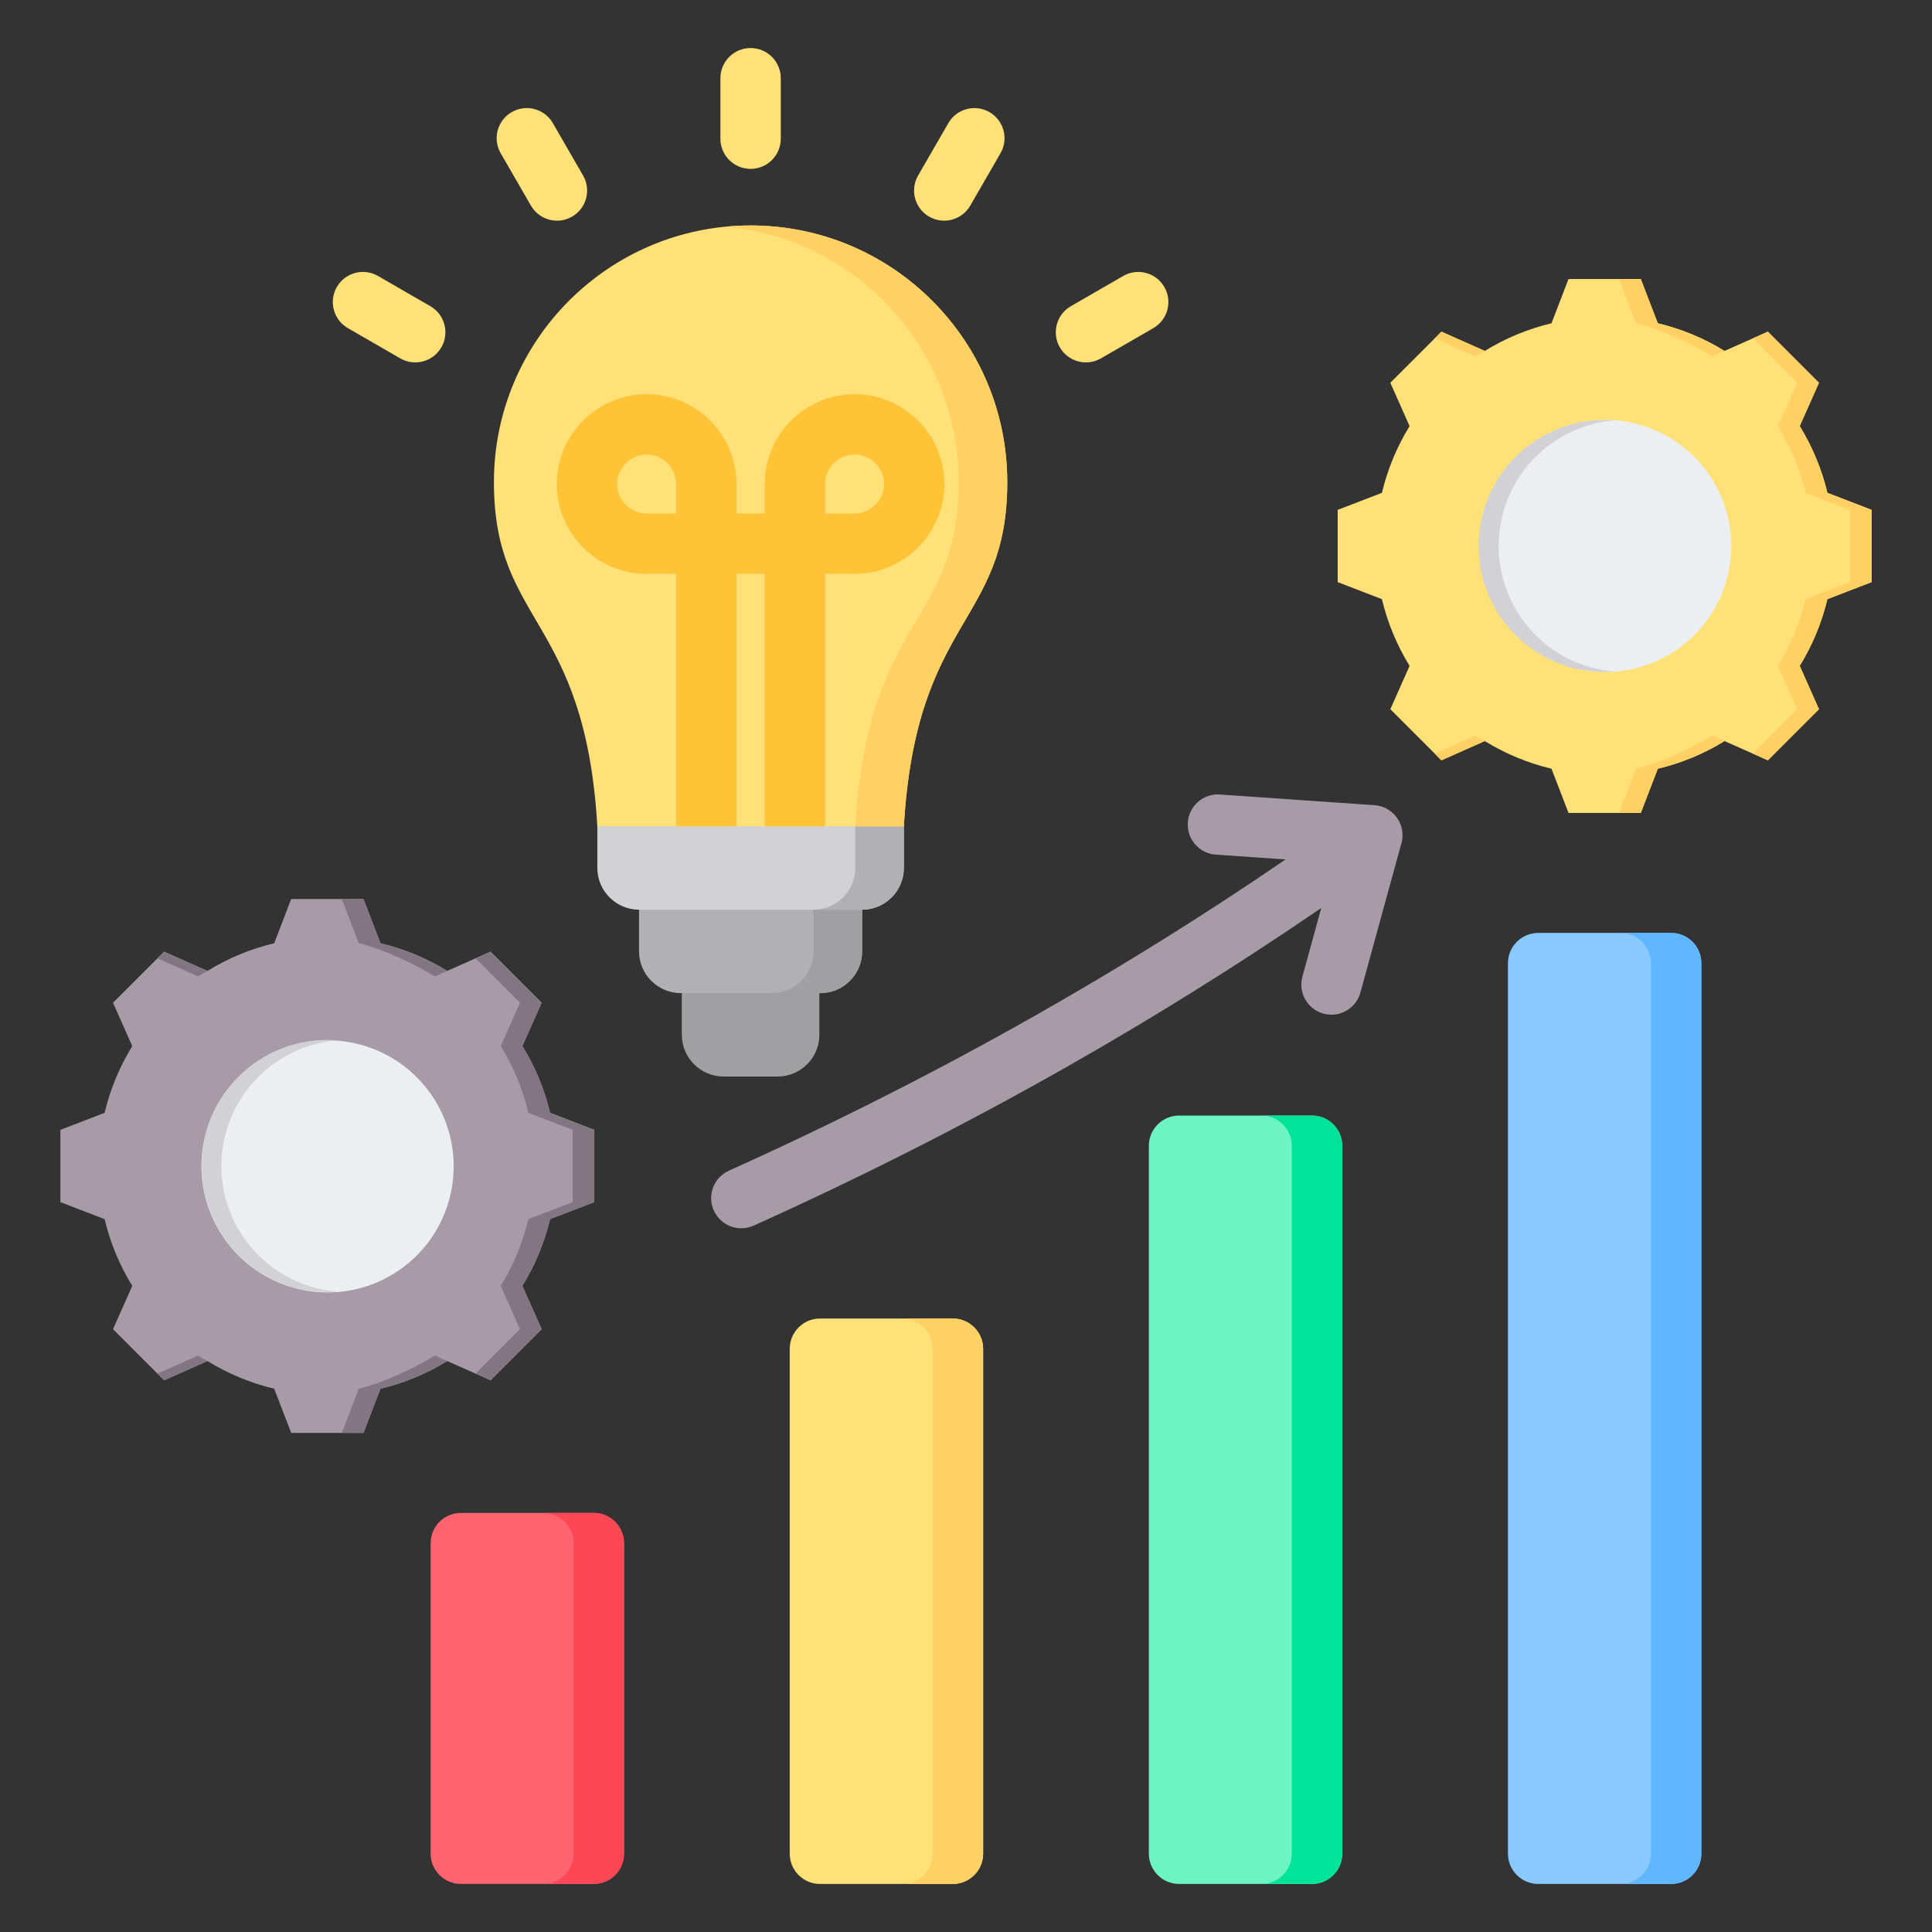 <svg id="Layer_1" enable-background="new 0 0 512 512" height="512" viewBox="0 0 512 512" width="512" xmlns="http://www.w3.org/2000/svg"><rect x="0" y="0" width="512" height="512" fill="#333333" stroke="none"/><g clip-rule="evenodd" fill-rule="evenodd"><g><path d="m100.838 249.97c6.247 1.486 12.213 3.963 17.681 7.33l11.489-5.103 13.541 13.541-5.101 11.485c3.368 5.469 5.844 11.437 7.331 17.686l11.721 4.512v19.15l-11.724 4.513c-1.487 6.247-3.963 12.213-7.33 17.68l5.103 11.489-13.541 13.541-11.486-5.101c-5.469 3.368-11.437 5.844-17.685 7.331l-4.512 11.722h-19.15l-4.513-11.724c-6.247-1.487-12.213-3.963-17.681-7.33l-11.489 5.103-13.541-13.541 5.101-11.485c-3.368-5.469-5.844-11.438-7.331-17.685l-11.722-4.512v-19.15l11.723-4.513c1.487-6.247 3.963-12.214 7.33-17.682l-5.102-11.488 13.541-13.541 11.489 5.103c5.468-3.367 11.434-5.843 17.681-7.33l4.513-11.724h19.149z" fill="#a79ba7"/><path d="m54.983 360.691-11.489 5.103-1.769-1.769 10.772-4.784c.817.503 1.646.987 2.486 1.45zm45.855-110.721c6.247 1.486 12.213 3.963 17.681 7.33l-3.266 1.45c-5.468-3.367-13.92-7.294-20.167-8.78l-4.513-11.724h5.752zm17.685 110.723c-5.469 3.368-11.437 5.844-17.685 7.331l-4.512 11.722h-5.752l4.512-11.722c6.248-1.487 14.703-5.414 20.172-8.782zm-76.799-106.727 1.769-1.769 11.489 5.103c-.839.463-1.668.947-2.486 1.45zm84.301 0 3.983-1.769 13.541 13.541-5.101 11.485c3.368 5.469 5.844 11.437 7.331 17.686l11.721 4.512v19.15l-11.724 4.513c-1.487 6.247-3.963 12.213-7.33 17.68l5.103 11.489-13.541 13.541-3.983-1.769 11.772-11.772-5.103-11.489c3.366-5.468 5.843-11.434 7.33-17.68l11.724-4.513v-19.15l-11.722-4.512c-1.487-6.248-3.963-12.217-7.331-17.686l5.101-11.485z" fill="#837683"/><ellipse cx="86.751" cy="308.995" fill="#eceff1" rx="33.395" ry="33.395" transform="matrix(.854 -.521 .521 .854 -148.25 90.412)"/><path d="m86.75 275.6c-18.445 0-33.395 14.95-33.395 33.395s14.95 33.395 33.395 33.395c.894 0 1.78-.036 2.656-.105-17.203-1.354-30.739-15.739-30.739-33.289 0-17.551 13.536-31.937 30.739-33.29-.876-.069-1.761-.106-2.656-.106z" fill="#d1d1d6"/></g><g><path d="m180.69 255.702h36.451v18.538c0 6.08-4.974 11.053-11.053 11.053h-14.345c-6.079 0-11.053-4.973-11.053-11.053z" fill="#a0a0a3"/><path d="m169.354 229.009h59.122v23.124c0 6.08-4.973 11.053-11.052 11.053h-37.016c-6.081 0-11.054-4.973-11.054-11.053z" fill="#b1b1b5"/><path d="m215.601 225.653v26.479c0 6.046-4.939 11.053-11.052 11.053h12.875c6.079 0 11.052-4.973 11.052-11.053v-26.485c-4.205.139-8.643.006-12.875.006z" fill="#a0a0a3"/><path d="m158.301 207.932h81.229v22.094c0 6.08-4.973 11.053-11.052 11.053h-59.124c-6.079 0-11.053-4.973-11.053-11.053z" fill="#d1d1d6"/><path d="m226.655 218.971v10.038 1.017c0 6.08-4.973 11.053-11.052 11.053h12.875c.123 0 .246-.002.368-.006 5.91-.196 10.684-5.091 10.684-11.047v-11.055z" fill="#b1b1b5"/><path d="m198.915 59.748c37.566 0 68.02 30.453 68.02 68.02 0 37.777-24.132 35.519-27.405 91.203h-81.23c-3.273-55.684-27.405-53.426-27.405-91.203.001-37.566 30.454-68.02 68.02-68.02z" fill="#ffe177"/><path d="m192.478 60.049c34.547 3.243 61.582 32.324 61.582 67.719 0 35.09-20.821 35.638-26.406 80.163-.428 3.41-.766 7.078-.999 11.04h12.875c3.273-55.684 27.405-53.426 27.405-91.203 0-37.566-30.454-68.02-68.02-68.02-2.171 0-4.318.102-6.437.301z" fill="#ffd064"/><path d="m179.17 218.975v-66.898h-7.807c-6.555 0-12.509-2.676-16.82-6.987s-6.987-10.265-6.987-16.82 2.676-12.509 6.987-16.82 10.265-6.987 16.82-6.987 12.509 2.676 16.82 6.987 6.987 10.264 6.987 16.82v7.807h7.493v-7.807c0-6.555 2.676-12.509 6.987-16.82s10.264-6.987 16.82-6.987c6.555 0 12.509 2.676 16.82 6.987s6.987 10.265 6.987 16.82-2.676 12.509-6.987 16.82-10.265 6.987-16.82 6.987h-7.807v66.898h-16v-66.898h-7.493v66.898zm0-82.898v-7.807c0-2.138-.881-4.088-2.3-5.507s-3.369-2.3-5.507-2.3-4.088.881-5.507 2.3-2.3 3.369-2.3 5.507.881 4.089 2.3 5.507c1.419 1.419 3.369 2.299 5.507 2.299h7.807zm39.492 0h7.807c2.138 0 4.089-.881 5.507-2.299 1.419-1.418 2.299-3.369 2.299-5.507 0-2.139-.881-4.089-2.299-5.508-1.418-1.418-3.369-2.299-5.507-2.299s-4.088.881-5.507 2.3-2.3 3.369-2.3 5.507z" fill="#ffc338"/><path d="m206.916 36.755c0 4.418-3.582 8-8 8s-8-3.582-8-8v-16.023c0-4.418 3.582-8 8-8s8 3.582 8 8zm84.86 58.21c-3.814 2.209-8.697.908-10.906-2.906s-.908-8.697 2.906-10.906l13.876-8.011c3.814-2.209 8.697-.908 10.906 2.906s.908 8.697-2.906 10.906zm-34.651-40.464c-2.209 3.814-7.092 5.115-10.906 2.906s-5.115-7.092-2.906-10.906l8.011-13.876c2.209-3.814 7.092-5.115 10.906-2.906s5.115 7.092 2.906 10.906zm-143.07 26.651c3.814 2.209 5.115 7.092 2.906 10.906s-7.092 5.116-10.906 2.906l-13.875-8.011c-3.814-2.209-5.115-7.092-2.906-10.906s7.092-5.115 10.906-2.906zm40.464-34.651c2.209 3.814.908 8.697-2.906 10.906s-8.697.908-10.906-2.906l-8.011-13.876c-2.209-3.814-.908-8.697 2.906-10.906s8.697-.908 10.906 2.906z" fill="#ffe177"/></g><g><path d="m122.136 400.94h35.218c4.416 0 8.018 3.601 8.018 8.018v82.291c0 4.416-3.601 8.017-8.018 8.017h-35.218c-4.416 0-8.017-3.602-8.017-8.017v-82.291c-.001-4.416 3.601-8.018 8.017-8.018z" fill="#fe646f"/><path d="m143.99 400.94h13.364c4.416 0 8.018 3.602 8.018 8.018v82.291c0 4.416-3.602 8.018-8.018 8.018h-13.364c4.416 0 8.018-3.602 8.018-8.018v-82.291c-.001-4.416-3.602-8.018-8.018-8.018z" fill="#fd4755"/><path d="m252.523 349.424c-11.739 0-23.479 0-35.218 0-4.416 0-8.018 3.602-8.018 8.018v133.808c-.001 4.416 3.601 8.018 8.018 8.018h35.218c4.416 0 8.018-3.602 8.018-8.018 0-47.345 0-86.464 0-133.808 0-4.416-3.602-8.018-8.018-8.018z" fill="#ffe177"/><path d="m252.523 349.424h-13.364c4.416 0 8.018 3.602 8.018 8.018v133.808c.001 4.416-3.601 8.018-8.018 8.018h13.364c4.416 0 8.018-3.602 8.018-8.018 0-47.345 0-86.464 0-133.808 0-4.416-3.602-8.018-8.018-8.018z" fill="#ffd064"/><path d="m347.692 295.63h-35.217c-4.416 0-8.018 3.602-8.018 8.018v187.601c0 4.416 3.601 8.018 8.018 8.018h35.217c4.416 0 8.018-3.602 8.018-8.018v-187.601c-.001-4.416-3.602-8.018-8.018-8.018z" fill="#6cf5c2"/><path d="m347.692 295.63h-13.364c4.416 0 8.018 3.602 8.018 8.017v187.602c0 4.416-3.602 8.017-8.018 8.017h13.364c4.416 0 8.018-3.601 8.018-8.017v-187.602c-.001-4.415-3.602-8.017-8.018-8.017z" fill="#00e499"/><path d="m407.641 247.238h35.218c4.416 0 8.018 3.602 8.018 8.018v235.993c0 4.416-3.602 8.018-8.018 8.018h-35.218c-4.416 0-8.017-3.601-8.017-8.018v-235.993c-.001-4.417 3.6-8.018 8.017-8.018z" fill="#8ac9fe"/><path d="m429.495 247.238h13.364c4.416 0 8.017 3.602 8.017 8.018v235.993c0 4.416-3.601 8.018-8.017 8.018h-13.364c4.416 0 8.018-3.602 8.018-8.018v-235.993c-.001-4.417-3.602-8.018-8.018-8.018z" fill="#60b7ff"/><path d="m199.73 324.802c-4.021 1.812-8.75.021-10.562-4s-.021-8.75 4-10.562c27.248-12.268 54.56-25.997 81.672-41.389 22.079-12.534 44.073-26.192 65.849-41.085l-18.467-1.278c-4.401-.293-7.731-4.099-7.438-8.5s4.099-7.731 8.5-7.438l40.952 2.834c4.401.293 7.731 4.099 7.438 8.5-.05.745-.201 1.46-.437 2.131l-10.711 39.017c-1.156 4.245-5.536 6.75-9.781 5.594s-6.75-5.536-5.594-9.781l5.002-18.223c-22.296 15.267-44.821 29.263-67.438 42.104-27.675 15.711-55.417 29.664-82.985 42.076z" fill="#a79ba7"/></g><g><path d="m439.337 85.667c6.247 1.486 12.213 3.963 17.681 7.33l11.489-5.103 13.541 13.541-5.101 11.485c3.368 5.469 5.845 11.437 7.331 17.686l11.722 4.512v19.15l-11.724 4.513c-1.486 6.247-3.963 12.213-7.33 17.681l5.103 11.489-13.541 13.541-11.485-5.101c-5.469 3.368-11.437 5.844-17.685 7.331l-4.512 11.721h-19.15l-4.513-11.724c-6.247-1.486-12.213-3.963-17.681-7.33l-11.489 5.103-13.541-13.541 5.101-11.485c-3.368-5.469-5.844-11.438-7.331-17.685l-11.721-4.512v-19.15l11.723-4.513c1.487-6.247 3.963-12.214 7.33-17.682l-5.102-11.488 13.541-13.541 11.489 5.103c5.468-3.367 11.434-5.843 17.681-7.33l4.513-11.724h19.149z" fill="#ffe177"/><path d="m393.481 196.388-11.489 5.103-1.769-1.769 10.772-4.784c.817.503 1.647.987 2.486 1.45zm45.856-110.721c6.247 1.486 12.213 3.963 17.681 7.33l-3.266 1.451c-5.468-3.367-13.92-7.294-20.167-8.78l-4.513-11.724h5.752zm17.684 110.723c-5.469 3.368-11.437 5.844-17.685 7.331l-4.512 11.721h-5.752l4.512-11.721c6.248-1.487 14.703-5.414 20.172-8.782zm-76.798-106.727 1.769-1.769 11.489 5.103c-.839.463-1.668.947-2.486 1.451zm84.3 0 3.983-1.769 13.541 13.541-5.101 11.485c3.368 5.469 5.845 11.437 7.331 17.686l11.722 4.512v19.15l-11.724 4.513c-1.486 6.247-3.963 12.213-7.33 17.681l5.103 11.489-13.541 13.541-3.983-1.769 11.772-11.772-5.103-11.489c3.366-5.468 5.843-11.434 7.33-17.681l11.724-4.513v-19.15l-11.721-4.512c-1.487-6.248-3.963-12.217-7.331-17.686l5.101-11.485z" fill="#ffd064"/><ellipse cx="425.249" cy="144.693" fill="#eceff1" rx="33.395" ry="33.395" transform="matrix(.383 -.924 .924 .383 128.835 482.2)"/><path d="m425.249 111.298c-18.445 0-33.395 14.95-33.395 33.395s14.95 33.395 33.395 33.395c.894 0 1.78-.036 2.656-.105-17.203-1.354-30.739-15.739-30.739-33.29s13.536-31.937 30.739-33.29c-.876-.069-1.762-.105-2.656-.105z" fill="#d1d1d6"/></g></g></svg>